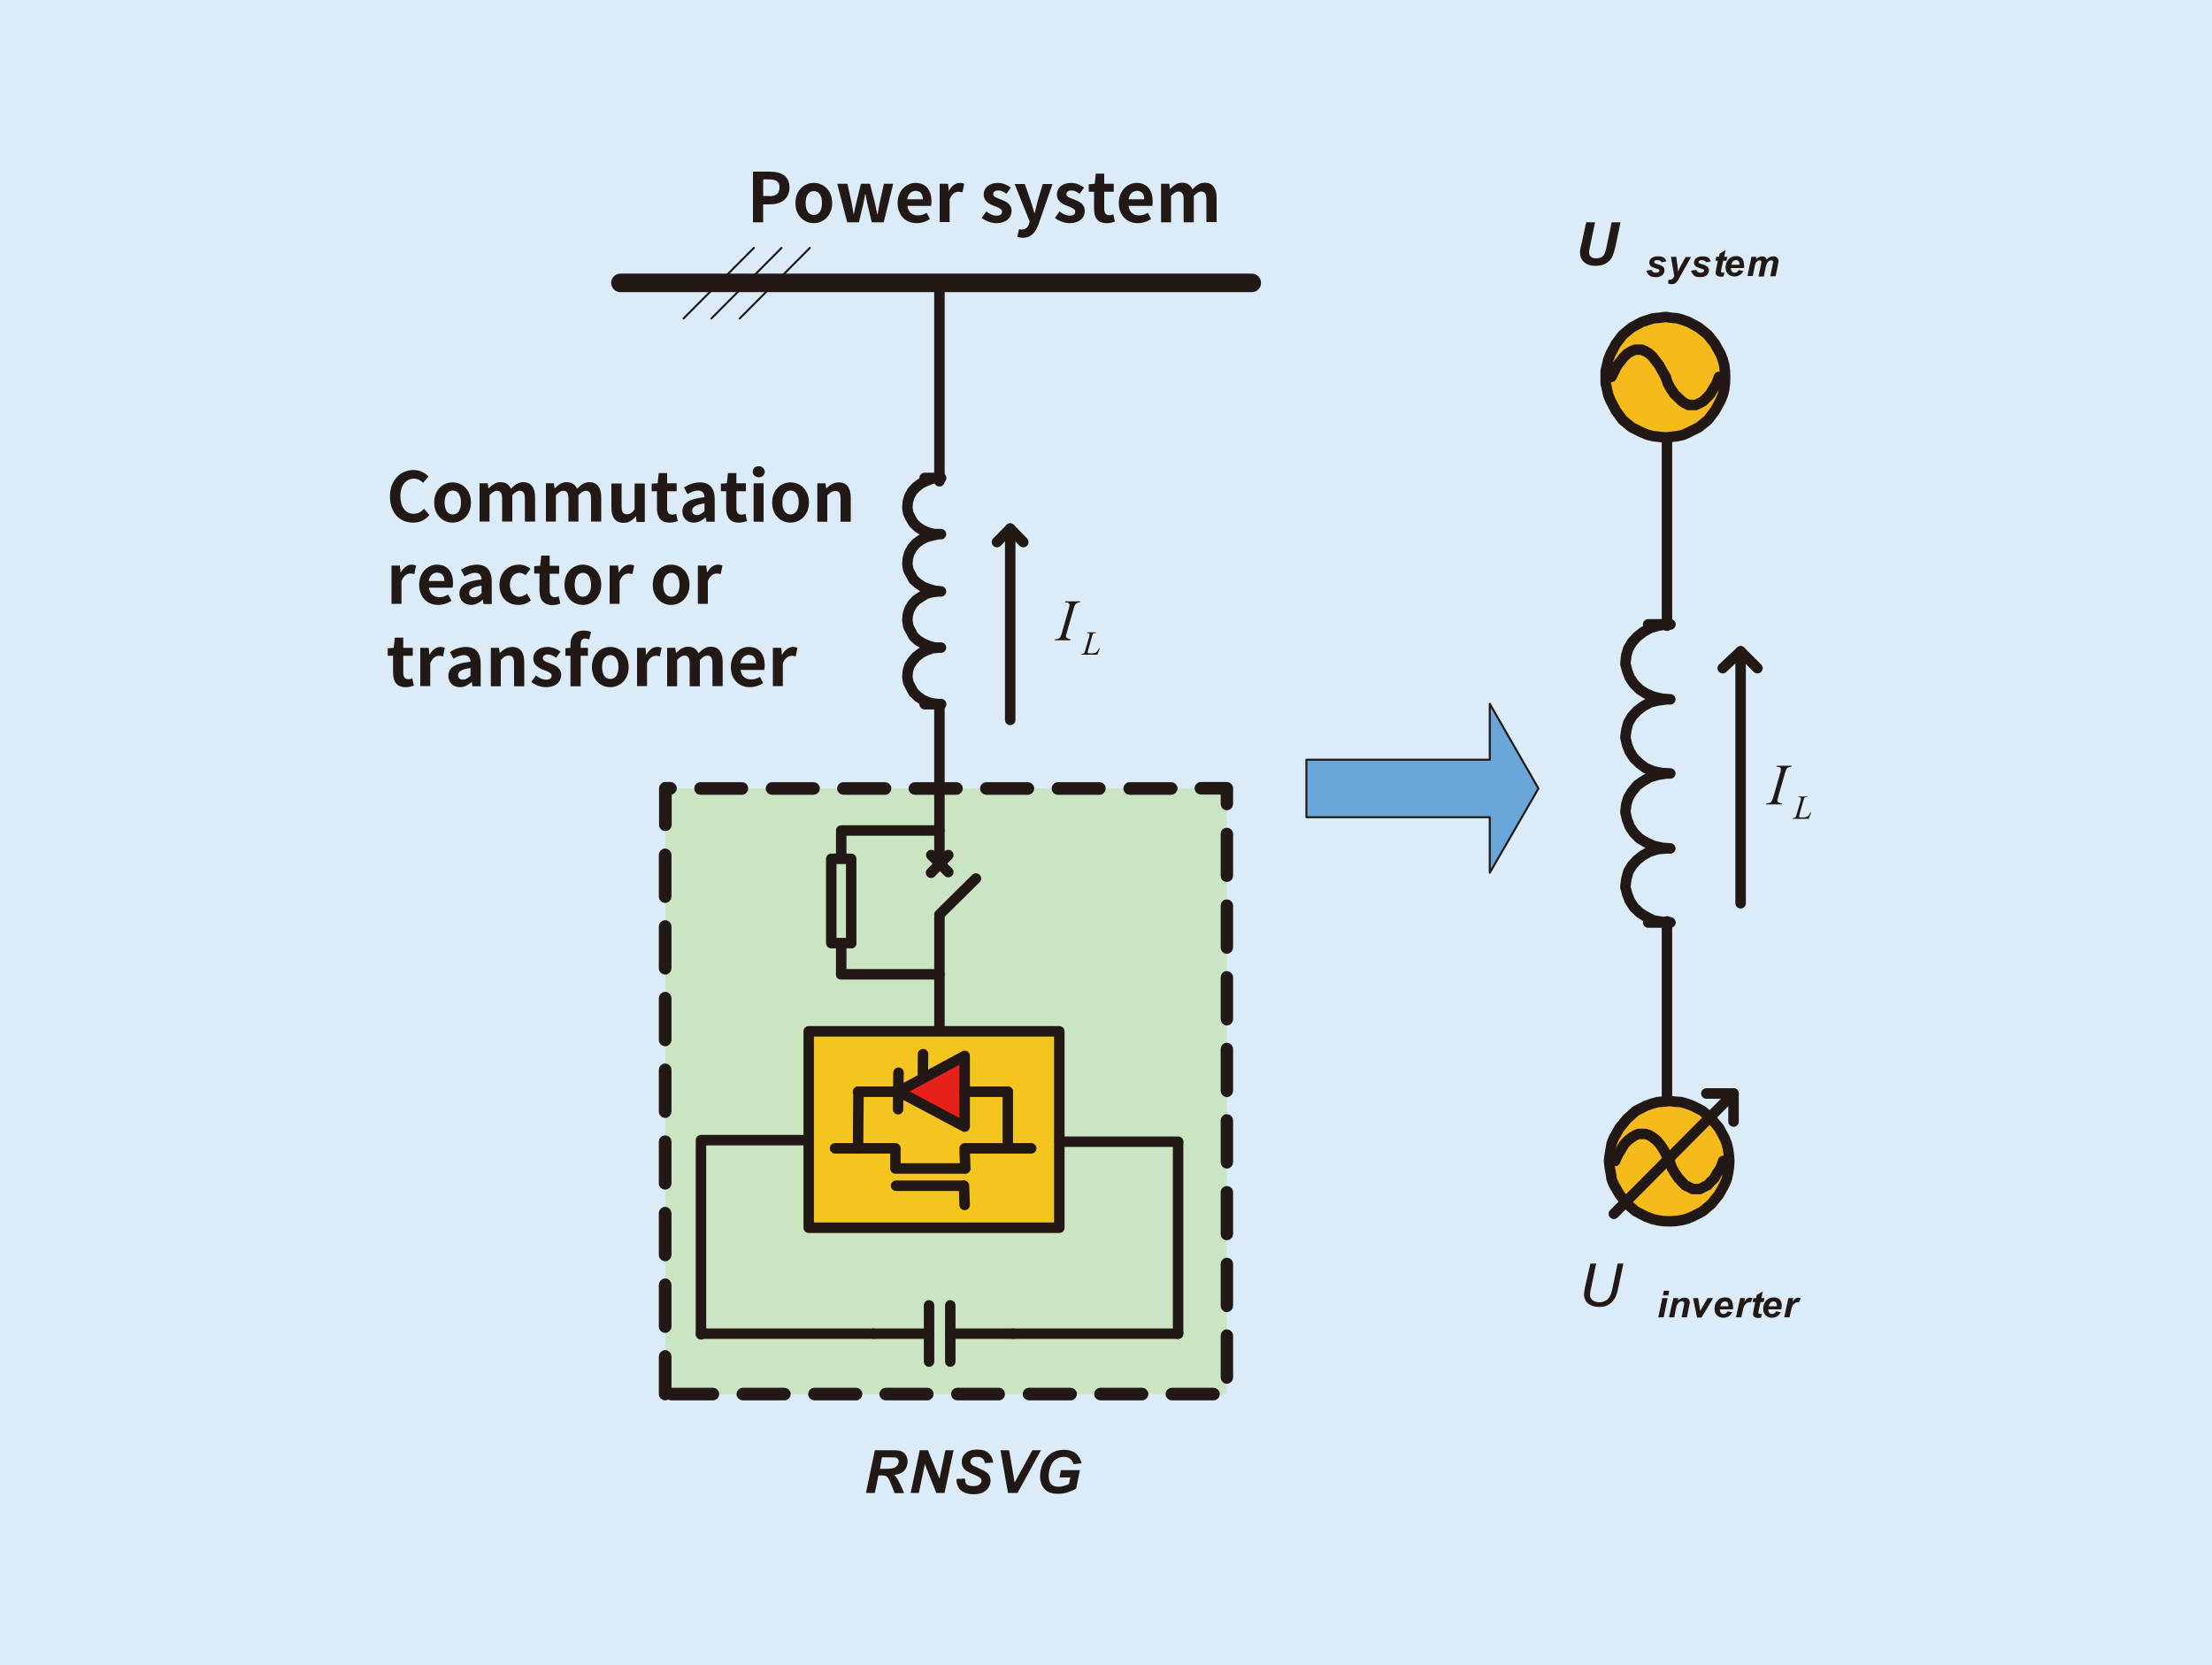 <?xml version="1.0" encoding="utf-8"?>
<!-- Generator: Adobe Illustrator 24.2.1, SVG Export Plug-In . SVG Version: 6.00 Build 0)  -->
<svg version="1.1" id="图层_1" xmlns="http://www.w3.org/2000/svg" xmlns:xlink="http://www.w3.org/1999/xlink" x="0px" y="0px"
	 viewBox="0 0 1000 752.9" style="enable-background:new 0 0 1000 752.9;" xml:space="preserve">
<style type="text/css">
	.st0{fill:#DBEBF7;}
	.st1{fill-rule:evenodd;clip-rule:evenodd;fill:#CBE4C1;}
	.st2{fill:#221815;}
	.st3{fill:none;stroke:#221815;stroke-width:2.914;stroke-linejoin:bevel;stroke-miterlimit:10;}
	.st4{fill-rule:evenodd;clip-rule:evenodd;fill:#F5BB1B;}
	.st5{fill:none;stroke:#221815;stroke-width:4.735;stroke-linecap:round;stroke-linejoin:round;stroke-miterlimit:10;}
	.st6{fill-rule:evenodd;clip-rule:evenodd;fill:#F4C51E;}
	.st7{fill-rule:evenodd;clip-rule:evenodd;fill:#E7211A;}
	.st8{fill:none;stroke:#221815;stroke-width:8.378;stroke-linecap:round;stroke-linejoin:round;stroke-miterlimit:10;}
	.st9{fill:none;stroke:#221815;stroke-width:0.911;stroke-linecap:round;stroke-linejoin:round;stroke-miterlimit:10;}
	.st10{fill-rule:evenodd;clip-rule:evenodd;fill:#6AA6DA;}
	.st11{clip-path:url(#SVGID_2_);fill:#221815;}
	.st12{clip-path:url(#SVGID_4_);fill:#221815;}
</style>
<rect y="0" class="st0" width="1000" height="752.9"/>
<g>
	<rect x="300.8" y="356.5" class="st1" width="253.8" height="273.8"/>
	<path class="st2" d="M303.5,628.9h18.8c0.7,0,1.4,0.6,1.4,1.4c0,0.7-0.6,1.4-1.4,1.4h-18.8c-0.7,0-1.4-0.6-1.4-1.4
		C302.1,629.5,302.8,628.9,303.5,628.9 M335.8,628.9h18.8c0.7,0,1.4,0.6,1.4,1.4c0,0.7-0.6,1.4-1.4,1.4h-18.8
		c-0.7,0-1.4-0.6-1.4-1.4C334.5,629.5,335.1,628.9,335.8,628.9 M368.1,628.9H387c0.7,0,1.4,0.6,1.4,1.4c0,0.7-0.6,1.4-1.4,1.4h-18.8
		c-0.7,0-1.4-0.6-1.4-1.4C366.8,629.5,367.4,628.9,368.1,628.9 M400.4,628.9h18.8c0.8,0,1.4,0.6,1.4,1.4c0,0.7-0.5,1.4-1.4,1.4
		h-18.8c-0.7,0-1.4-0.6-1.4-1.4C399.1,629.5,399.7,628.9,400.4,628.9 M432.7,628.9h18.9c0.7,0,1.3,0.6,1.3,1.4
		c0,0.7-0.5,1.4-1.3,1.4h-18.9c-0.7,0-1.3-0.6-1.3-1.4C431.5,629.5,432,628.9,432.7,628.9 M465.2,628.9H484c0.7,0,1.4,0.6,1.4,1.4
		c0,0.7-0.6,1.4-1.4,1.4h-18.8c-0.7,0-1.4-0.6-1.4-1.4C463.8,629.5,464.4,628.9,465.2,628.9 M497.5,628.9h18.8
		c0.7,0,1.4,0.6,1.4,1.4c0,0.7-0.6,1.4-1.4,1.4h-18.8c-0.7,0-1.4-0.6-1.4-1.4C496.1,629.5,496.7,628.9,497.5,628.9 M529.8,628.9
		h18.8c0.7,0,1.4,0.6,1.4,1.4c0,0.7-0.6,1.4-1.4,1.4h-18.8c-0.7,0-1.4-0.6-1.4-1.4C528.4,629.5,529,628.9,529.8,628.9 M553.3,622.8
		v-18.9c0-0.7,0.5-1.4,1.3-1.4c0.7,0,1.4,0.6,1.4,1.4v18.9c0,0.7-0.6,1.4-1.4,1.4C553.9,624.2,553.3,623.5,553.3,622.8 M553.3,590.4
		v-18.9c0-0.8,0.5-1.4,1.3-1.4c0.7,0,1.4,0.5,1.4,1.4v18.9c0,0.7-0.6,1.4-1.4,1.4C553.9,591.8,553.3,591.1,553.3,590.4 M553.3,558
		v-19c0-0.7,0.5-1.3,1.3-1.3c0.7,0,1.4,0.5,1.4,1.3v19c0,0.7-0.6,1.3-1.4,1.3C553.9,559.3,553.3,558.8,553.3,558 M553.3,525.5v-18.9
		c0-0.7,0.5-1.4,1.3-1.4c0.7,0,1.4,0.6,1.4,1.4v18.9c0,0.7-0.6,1.4-1.4,1.4C553.9,526.9,553.3,526.3,553.3,525.5 M553.3,493.2v-18.9
		c0-0.7,0.5-1.4,1.3-1.4c0.7,0,1.4,0.6,1.4,1.4v18.9c0,0.7-0.6,1.4-1.4,1.4C553.9,494.5,553.3,493.9,553.3,493.2 M553.3,460.8v-18.9
		c0-0.7,0.5-1.4,1.3-1.4c0.7,0,1.4,0.6,1.4,1.4v18.9c0,0.7-0.6,1.4-1.4,1.4C553.9,462.2,553.3,461.5,553.3,460.8 M553.3,428.4v-18.9
		c0-0.8,0.5-1.4,1.3-1.4c0.7,0,1.4,0.5,1.4,1.4v18.9c0,0.7-0.6,1.4-1.4,1.4C553.9,429.8,553.3,429.2,553.3,428.4 M553.3,396v-19
		c0-0.7,0.5-1.3,1.3-1.3c0.7,0,1.4,0.5,1.4,1.3v19c0,0.7-0.6,1.3-1.4,1.3C553.9,397.3,553.3,396.8,553.3,396 M553.3,363.5v-7.1
		l1.3,1.4h-11.7c-0.7,0-1.4-0.6-1.4-1.4c0-0.7,0.6-1.4,1.4-1.4h11.7c0.7,0,1.4,0.6,1.4,1.4v7.1c0,0.7-0.6,1.4-1.4,1.4
		C553.9,364.9,553.3,364.3,553.3,363.5 M529.5,357.9h-18.8c-0.7,0-1.4-0.6-1.4-1.4c0-0.7,0.6-1.4,1.4-1.4h18.8
		c0.7,0,1.4,0.6,1.4,1.4C530.8,357.2,530.2,357.9,529.5,357.9 M497.1,357.9h-18.9c-0.7,0-1.3-0.6-1.3-1.4c0-0.7,0.5-1.4,1.3-1.4
		h18.9c0.7,0,1.3,0.6,1.3,1.4C498.4,357.2,497.9,357.9,497.1,357.9 M464.7,357.9h-18.8c-0.7,0-1.4-0.6-1.4-1.4
		c0-0.7,0.6-1.4,1.4-1.4h18.8c0.7,0,1.4,0.6,1.4,1.4C466.1,357.2,465.5,357.9,464.7,357.9 M432.4,357.9h-18.8
		c-0.7,0-1.4-0.6-1.4-1.4c0-0.7,0.6-1.4,1.4-1.4h18.8c0.7,0,1.4,0.6,1.4,1.4C433.8,357.2,433.2,357.9,432.4,357.9 M400.1,357.9
		h-18.8c-0.7,0-1.4-0.6-1.4-1.4c0-0.7,0.6-1.4,1.4-1.4h18.8c0.7,0,1.4,0.6,1.4,1.4C401.5,357.2,400.9,357.9,400.1,357.9
		 M367.8,357.9H349c-0.7,0-1.4-0.6-1.4-1.4c0-0.7,0.6-1.4,1.4-1.4h18.8c0.7,0,1.4,0.6,1.4,1.4C369.2,357.2,368.5,357.9,367.8,357.9
		 M335.5,357.9h-18.9c-0.7,0-1.3-0.6-1.3-1.4c0-0.7,0.5-1.4,1.3-1.4h18.9c0.7,0,1.3,0.6,1.3,1.4
		C336.8,357.2,336.2,357.9,335.5,357.9 M303.1,357.9h-2.3l1.4-1.4V373c0,0.7-0.6,1.3-1.4,1.3c-0.7,0-1.4-0.5-1.4-1.3v-16.6
		c0-0.7,0.6-1.4,1.4-1.4h2.3c0.7,0,1.4,0.6,1.4,1.4C304.5,357.2,303.8,357.9,303.1,357.9 M302.1,386.5v18.9c0,0.7-0.6,1.4-1.4,1.4
		c-0.7,0-1.4-0.6-1.4-1.4v-18.9c0-0.7,0.6-1.4,1.4-1.4C301.5,385.2,302.1,385.8,302.1,386.5 M302.1,418.9v18.9
		c0,0.7-0.6,1.4-1.4,1.4c-0.7,0-1.4-0.6-1.4-1.4v-18.9c0-0.7,0.6-1.4,1.4-1.4C301.5,417.5,302.1,418.2,302.1,418.9 M302.1,451.3
		v18.9c0,0.7-0.6,1.4-1.4,1.4c-0.7,0-1.4-0.6-1.4-1.4v-18.9c0-0.7,0.6-1.4,1.4-1.4C301.5,449.9,302.1,450.6,302.1,451.3
		 M302.1,483.7v18.9c0,0.7-0.6,1.4-1.4,1.4c-0.7,0-1.4-0.6-1.4-1.4v-18.9c0-0.7,0.6-1.4,1.4-1.4
		C301.5,482.3,302.1,482.9,302.1,483.7 M302.1,516.1v19c0,0.7-0.6,1.3-1.4,1.3c-0.7,0-1.4-0.5-1.4-1.3v-19c0-0.7,0.6-1.3,1.4-1.3
		C301.5,514.8,302.1,515.3,302.1,516.1 M302.1,548.5v18.9c0,0.7-0.6,1.4-1.4,1.4c-0.7,0-1.4-0.6-1.4-1.4v-18.9
		c0-0.7,0.6-1.4,1.4-1.4C301.5,547.2,302.1,547.8,302.1,548.5 M302.1,580.9v18.9c0,0.7-0.6,1.4-1.4,1.4c-0.7,0-1.4-0.6-1.4-1.4
		v-18.9c0-0.7,0.6-1.4,1.4-1.4C301.5,579.5,302.1,580.2,302.1,580.9 M302.1,613.3v17c0,0.7-0.6,1.4-1.4,1.4c-0.7,0-1.4-0.6-1.4-1.4
		v-17c0-0.7,0.6-1.4,1.4-1.4C301.5,611.9,302.1,612.6,302.1,613.3"/>
	<path class="st3" d="M303.5,628.9h18.8c0.7,0,1.4,0.6,1.4,1.4c0,0.7-0.6,1.4-1.4,1.4h-18.8c-0.7,0-1.4-0.6-1.4-1.4
		C302.1,629.5,302.8,628.9,303.5,628.9z M335.8,628.9h18.8c0.7,0,1.4,0.6,1.4,1.4c0,0.7-0.6,1.4-1.4,1.4h-18.8
		c-0.7,0-1.4-0.6-1.4-1.4C334.5,629.5,335.1,628.9,335.8,628.9z M368.1,628.9H387c0.7,0,1.4,0.6,1.4,1.4c0,0.7-0.6,1.4-1.4,1.4
		h-18.8c-0.7,0-1.4-0.6-1.4-1.4C366.8,629.5,367.4,628.9,368.1,628.9z M400.4,628.9h18.8c0.8,0,1.4,0.6,1.4,1.4
		c0,0.7-0.5,1.4-1.4,1.4h-18.8c-0.7,0-1.4-0.6-1.4-1.4C399.1,629.5,399.7,628.9,400.4,628.9z M432.7,628.9h18.9
		c0.7,0,1.3,0.6,1.3,1.4c0,0.7-0.5,1.4-1.3,1.4h-18.9c-0.7,0-1.3-0.6-1.3-1.4C431.5,629.5,432,628.9,432.7,628.9z M465.2,628.9H484
		c0.7,0,1.4,0.6,1.4,1.4c0,0.7-0.6,1.4-1.4,1.4h-18.8c-0.7,0-1.4-0.6-1.4-1.4C463.8,629.5,464.4,628.9,465.2,628.9z M497.5,628.9
		h18.8c0.7,0,1.4,0.6,1.4,1.4c0,0.7-0.6,1.4-1.4,1.4h-18.8c-0.7,0-1.4-0.6-1.4-1.4C496.1,629.5,496.7,628.9,497.5,628.9z
		 M529.8,628.9h18.8c0.7,0,1.4,0.6,1.4,1.4c0,0.7-0.6,1.4-1.4,1.4h-18.8c-0.7,0-1.4-0.6-1.4-1.4C528.4,629.5,529,628.9,529.8,628.9z
		 M553.3,622.8v-18.9c0-0.7,0.5-1.4,1.3-1.4c0.7,0,1.4,0.6,1.4,1.4v18.9c0,0.7-0.6,1.4-1.4,1.4C553.9,624.2,553.3,623.5,553.3,622.8
		z M553.3,590.4v-18.9c0-0.8,0.5-1.4,1.3-1.4c0.7,0,1.4,0.5,1.4,1.4v18.9c0,0.7-0.6,1.4-1.4,1.4
		C553.9,591.8,553.3,591.1,553.3,590.4z M553.3,558v-19c0-0.7,0.5-1.3,1.3-1.3c0.7,0,1.4,0.5,1.4,1.3v19c0,0.7-0.6,1.3-1.4,1.3
		C553.9,559.3,553.3,558.8,553.3,558z M553.3,525.5v-18.9c0-0.7,0.5-1.4,1.3-1.4c0.7,0,1.4,0.6,1.4,1.4v18.9c0,0.7-0.6,1.4-1.4,1.4
		C553.9,526.9,553.3,526.3,553.3,525.5z M553.3,493.2v-18.9c0-0.7,0.5-1.4,1.3-1.4c0.7,0,1.4,0.6,1.4,1.4v18.9
		c0,0.7-0.6,1.4-1.4,1.4C553.9,494.5,553.3,493.9,553.3,493.2z M553.3,460.8v-18.9c0-0.7,0.5-1.4,1.3-1.4c0.7,0,1.4,0.6,1.4,1.4
		v18.9c0,0.7-0.6,1.4-1.4,1.4C553.9,462.2,553.3,461.5,553.3,460.8z M553.3,428.4v-18.9c0-0.8,0.5-1.4,1.3-1.4
		c0.7,0,1.4,0.5,1.4,1.4v18.9c0,0.7-0.6,1.4-1.4,1.4C553.9,429.8,553.3,429.2,553.3,428.4z M553.3,396v-19c0-0.7,0.5-1.3,1.3-1.3
		c0.7,0,1.4,0.5,1.4,1.3v19c0,0.7-0.6,1.3-1.4,1.3C553.9,397.3,553.3,396.8,553.3,396z M553.3,363.5v-7.1l1.3,1.4h-11.7
		c-0.7,0-1.4-0.6-1.4-1.4c0-0.7,0.6-1.4,1.4-1.4h11.7c0.7,0,1.4,0.6,1.4,1.4v7.1c0,0.7-0.6,1.4-1.4,1.4
		C553.9,364.9,553.3,364.3,553.3,363.5z M529.5,357.9h-18.8c-0.7,0-1.4-0.6-1.4-1.4c0-0.7,0.6-1.4,1.4-1.4h18.8
		c0.7,0,1.4,0.6,1.4,1.4C530.8,357.2,530.2,357.9,529.5,357.9z M497.1,357.9h-18.9c-0.7,0-1.3-0.6-1.3-1.4c0-0.7,0.5-1.4,1.3-1.4
		h18.9c0.7,0,1.3,0.6,1.3,1.4C498.4,357.2,497.9,357.9,497.1,357.9z M464.7,357.9h-18.8c-0.7,0-1.4-0.6-1.4-1.4
		c0-0.7,0.6-1.4,1.4-1.4h18.8c0.7,0,1.4,0.6,1.4,1.4C466.1,357.2,465.5,357.9,464.7,357.9z M432.4,357.9h-18.8
		c-0.7,0-1.4-0.6-1.4-1.4c0-0.7,0.6-1.4,1.4-1.4h18.8c0.7,0,1.4,0.6,1.4,1.4C433.8,357.2,433.2,357.9,432.4,357.9z M400.1,357.9
		h-18.8c-0.7,0-1.4-0.6-1.4-1.4c0-0.7,0.6-1.4,1.4-1.4h18.8c0.7,0,1.4,0.6,1.4,1.4C401.5,357.2,400.9,357.9,400.1,357.9z
		 M367.8,357.9H349c-0.7,0-1.4-0.6-1.4-1.4c0-0.7,0.6-1.4,1.4-1.4h18.8c0.7,0,1.4,0.6,1.4,1.4C369.2,357.2,368.5,357.9,367.8,357.9z
		 M335.5,357.9h-18.9c-0.7,0-1.3-0.6-1.3-1.4c0-0.7,0.5-1.4,1.3-1.4h18.9c0.7,0,1.3,0.6,1.3,1.4
		C336.8,357.2,336.2,357.9,335.5,357.9z M303.1,357.9h-2.3l1.4-1.4V373c0,0.7-0.6,1.3-1.4,1.3c-0.7,0-1.4-0.5-1.4-1.3v-16.6
		c0-0.7,0.6-1.4,1.4-1.4h2.3c0.7,0,1.4,0.6,1.4,1.4C304.5,357.2,303.8,357.9,303.1,357.9z M302.1,386.5v18.9c0,0.7-0.6,1.4-1.4,1.4
		c-0.7,0-1.4-0.6-1.4-1.4v-18.9c0-0.7,0.6-1.4,1.4-1.4C301.5,385.2,302.1,385.8,302.1,386.5z M302.1,418.9v18.9
		c0,0.7-0.6,1.4-1.4,1.4c-0.7,0-1.4-0.6-1.4-1.4v-18.9c0-0.7,0.6-1.4,1.4-1.4C301.5,417.5,302.1,418.2,302.1,418.9z M302.1,451.3
		v18.9c0,0.7-0.6,1.4-1.4,1.4c-0.7,0-1.4-0.6-1.4-1.4v-18.9c0-0.7,0.6-1.4,1.4-1.4C301.5,449.9,302.1,450.6,302.1,451.3z
		 M302.1,483.7v18.9c0,0.7-0.6,1.4-1.4,1.4c-0.7,0-1.4-0.6-1.4-1.4v-18.9c0-0.7,0.6-1.4,1.4-1.4
		C301.5,482.3,302.1,482.9,302.1,483.7z M302.1,516.1v19c0,0.7-0.6,1.3-1.4,1.3c-0.7,0-1.4-0.5-1.4-1.3v-19c0-0.7,0.6-1.3,1.4-1.3
		C301.5,514.8,302.1,515.3,302.1,516.1z M302.1,548.5v18.9c0,0.7-0.6,1.4-1.4,1.4c-0.7,0-1.4-0.6-1.4-1.4v-18.9
		c0-0.7,0.6-1.4,1.4-1.4C301.5,547.2,302.1,547.8,302.1,548.5z M302.1,580.9v18.9c0,0.7-0.6,1.4-1.4,1.4c-0.7,0-1.4-0.6-1.4-1.4
		v-18.9c0-0.7,0.6-1.4,1.4-1.4C301.5,579.5,302.1,580.2,302.1,580.9z M302.1,613.3v17c0,0.7-0.6,1.4-1.4,1.4c-0.7,0-1.4-0.6-1.4-1.4
		v-17c0-0.7,0.6-1.4,1.4-1.4C301.5,611.9,302.1,612.6,302.1,613.3z"/>
	<polygon class="st4" points="781.8,524.9 781.6,522.3 781.2,519.5 780.6,517 779.6,514.5 777.1,509.9 773.7,505.9 769.7,502.3 
		765.2,500 762.5,499 760.1,498.3 757.3,498.1 754.8,497.8 751.9,498.1 749.3,498.3 746.8,499 744,500 739.5,502.3 735.5,505.9 
		732.2,509.9 729.6,514.5 728.6,517 728.2,519.5 727.7,522.3 727.4,524.9 727.7,527.8 728.2,530.5 728.6,533.2 729.6,535.6 
		732.2,540.1 735.5,544.3 739.5,547.7 744,550 746.8,551.1 749.3,551.7 751.9,552.1 754.8,552.2 757.3,552.1 760.1,551.7 
		762.5,551.1 765.2,550 769.7,547.7 773.7,544.3 777.1,540.1 779.6,535.6 780.6,533.2 781.2,530.5 781.6,527.8 	"/>
	<polygon class="st5" points="781.8,524.9 781.6,522.3 781.2,519.5 780.6,517 779.6,514.5 777.1,509.9 773.7,505.9 769.7,502.3 
		765.2,500 762.5,499 760.1,498.3 757.3,498.1 754.8,497.8 751.9,498.1 749.3,498.3 746.8,499 744,500 739.5,502.3 735.5,505.9 
		732.2,509.9 729.6,514.5 728.6,517 728.2,519.5 727.7,522.3 727.4,524.9 727.7,527.8 728.2,530.5 728.6,533.2 729.6,535.6 
		732.2,540.1 735.5,544.3 739.5,547.7 744,550 746.8,551.1 749.3,551.7 751.9,552.1 754.8,552.2 757.3,552.1 760.1,551.7 
		762.5,551.1 765.2,550 769.7,547.7 773.7,544.3 777.1,540.1 779.6,535.6 780.6,533.2 781.2,530.5 781.6,527.8 	"/>
	<polyline class="st5" points="754.8,524.9 753.3,522.1 751.9,519.5 750.4,517.3 748.9,515.6 747.4,514.4 745.7,513.3 744,512.7 
		742.3,512.7 740.7,512.7 739.2,513.3 737.5,514.4 735.9,515.6 734.3,517.3 733,519.5 731.4,522.1 730.2,524.9 	"/>
	<polyline class="st5" points="779,524.9 777.8,528.2 776.2,530.5 775,532.7 773.3,534.4 771.9,535.9 770.2,536.7 768.5,537.6 
		766.9,537.6 765.2,537.6 763.5,536.7 761.8,535.9 760.4,534.4 758.8,532.7 757.3,530.5 755.9,528.2 754.8,524.9 	"/>
	<line class="st5" x1="729.6" y1="548.8" x2="783.7" y2="494.4"/>
	<polyline class="st5" points="783.7,507.1 783.7,494.4 771.4,494.4 	"/>
	<polygon class="st4" points="779.9,170.4 779.8,167.7 779.5,165.2 778.8,162.5 777.8,160 775.3,155.5 772.1,151.4 768,148.1 
		763.4,145.6 761,144.7 758.3,143.9 755.8,143.7 753,143.3 750.1,143.7 747.4,143.9 744.9,144.7 742.2,145.6 737.6,148.1 
		733.6,151.4 730.5,155.5 728.1,160 727.1,162.5 726.5,165.2 725.9,167.7 725.9,170.4 725.9,173.3 726.5,176 727.1,178.7 
		728.1,181.1 730.5,185.7 733.6,189.9 737.6,193.2 742.2,195.5 744.9,196.6 747.4,197.2 750.1,197.5 753,197.8 755.8,197.5 
		758.3,197.2 761,196.6 763.4,195.5 768,193.2 772.1,189.9 775.3,185.7 777.8,181.1 778.8,178.7 779.5,176 779.8,173.3 	"/>
	<polygon class="st5" points="779.9,170.4 779.8,167.7 779.5,165.2 778.8,162.5 777.8,160 775.3,155.5 772.1,151.4 768,148.1 
		763.4,145.6 761,144.7 758.3,143.9 755.8,143.7 753,143.3 750.1,143.7 747.4,143.9 744.9,144.7 742.2,145.6 737.6,148.1 
		733.6,151.4 730.5,155.5 728.1,160 727.1,162.5 726.5,165.2 725.9,167.7 725.9,170.4 725.9,173.3 726.5,176 727.1,178.7 
		728.1,181.1 730.5,185.7 733.6,189.9 737.6,193.2 742.2,195.5 744.9,196.6 747.4,197.2 750.1,197.5 753,197.8 755.8,197.5 
		758.3,197.2 761,196.6 763.4,195.5 768,193.2 772.1,189.9 775.3,185.7 777.8,181.1 778.8,178.7 779.5,176 779.8,173.3 	"/>
	<polyline class="st5" points="753,170.4 751.4,167.6 750.1,165.2 748.5,163.1 747.2,161.4 745.5,159.8 743.8,158.8 742.2,158.1 
		740.6,158.1 739.2,158.1 737.5,158.8 735.8,159.8 734.1,161.4 732.8,163.1 731.1,165.2 729.9,167.6 728.5,170.4 	"/>
	<polyline class="st5" points="777.1,170.4 775.9,173.6 774.4,176 773.1,178.2 771.6,179.8 770,181.4 768.3,182.3 766.6,183.1 
		765.1,183.1 763.4,183.1 761.7,182.3 760.3,181.4 758.7,179.8 757,178.2 755.5,176 754.1,173.6 753,170.4 	"/>
	<polyline class="st5" points="755.1,417.1 751.3,416.8 747.4,416.1 744,414.4 741.2,412.6 738.7,410.2 736.8,407.3 735.6,404.2 
		734.8,401 735.2,397.6 736.1,394.2 737.8,391.3 740.1,388.8 742.9,386.6 745.9,385 749.6,383.9 753.4,383.6 755.1,383.6 
		751.3,383.3 747.4,382.4 744,380.8 741.2,379.1 738.7,376.6 736.8,373.8 735.6,370.6 734.8,367.2 735.2,363.7 736.1,360.7 
		737.8,357.9 740.1,355.1 742.9,353.1 745.9,351.4 749.6,350.3 753.4,349.7 755.1,349.7 751.3,349.5 747.4,348.7 744,347.3 
		741.2,345.2 738.7,342.8 736.8,339.9 735.6,336.9 734.8,333.5 735.2,330.2 736.1,326.8 737.8,323.9 740.1,321.4 742.9,319.3 
		745.9,317.6 749.6,316.7 753.4,316.2 755.1,316.2 751.3,315.9 747.4,315 744,313.5 741.2,311.7 738.7,309.2 736.8,306.4 
		735.6,303.2 734.8,300.1 735.2,296.3 736.1,293.3 737.8,290.4 740.1,287.9 742.9,285.7 745.9,284 749.6,282.9 753.4,282.3 
		755.1,282.3 	"/>
	<line class="st5" x1="755.1" y1="417.1" x2="745.1" y2="417.1"/>
	<line class="st5" x1="755.1" y1="282.3" x2="745.1" y2="282.3"/>
	<line class="st5" x1="753.6" y1="496.9" x2="753.6" y2="416.6"/>
	<line class="st5" x1="753.6" y1="282.9" x2="753.6" y2="199.2"/>
	<path class="st2" d="M719,571.3h2.6l-2.5,11.9c-0.2,1-0.3,1.7-0.3,2.2c0,1,0.4,1.9,1.2,2.5c0.8,0.6,1.8,0.9,3.1,0.9
		c1,0,1.9-0.2,2.7-0.7c0.9-0.5,1.5-1.1,2-2c0.5-0.9,0.9-2.3,1.3-4.2l2.2-10.6h2.6l-2.4,11.3c-0.4,1.9-0.9,3.5-1.6,4.6
		c-0.7,1.1-1.6,2-2.7,2.7c-1.2,0.7-2.5,1-4.1,1c-1.5,0-2.7-0.2-3.8-0.7c-1.1-0.5-1.9-1.2-2.4-2c-0.5-0.9-0.8-1.8-0.8-2.9
		c0-0.7,0.2-1.8,0.5-3.5L719,571.3z"/>
	<path class="st2" d="M751.5,586.9h2.4l-1.8,8.7h-2.4L751.5,586.9z M752.2,583.6h2.4l-0.4,2.1h-2.4L752.2,583.6z"/>
	<path class="st2" d="M756.5,586.9h2.2l-0.2,1.1c0.6-0.5,1.1-0.8,1.6-1c0.5-0.2,1-0.3,1.5-0.3c0.7,0,1.3,0.2,1.7,0.6
		c0.4,0.4,0.6,1,0.6,1.6c0,0.3-0.1,0.9-0.3,1.7l-1,5h-2.4l1-5c0.2-0.7,0.2-1.2,0.2-1.3c0-0.3-0.1-0.5-0.3-0.7
		c-0.2-0.2-0.4-0.3-0.7-0.3c-0.3,0-0.7,0.1-1.2,0.4c-0.4,0.3-0.7,0.7-1,1.2c-0.2,0.3-0.4,1-0.6,2.1l-0.7,3.6h-2.4L756.5,586.9z"/>
	<path class="st2" d="M769.2,595.7h-2l-1.8-8.8h2.3l0.6,3.8c0.2,1,0.3,1.7,0.3,2.1c0-0.1,0.2-0.4,0.6-1.1c0.3-0.6,0.5-1,0.6-1.1
		l2.2-3.7h2.5L769.2,595.7z"/>
	<path class="st2" d="M783.4,592h-5.9c0,0.1,0,0.2,0,0.2c0,0.6,0.2,1.1,0.5,1.4c0.3,0.4,0.7,0.5,1.2,0.5c0.8,0,1.4-0.4,1.8-1.2
		l2.1,0.4c-0.4,0.8-1,1.5-1.7,1.9c-0.7,0.4-1.5,0.6-2.3,0.6c-1.2,0-2.1-0.4-2.9-1.1c-0.7-0.7-1.1-1.7-1.1-3c0-1.2,0.3-2.3,1-3.2
		c0.9-1.3,2.2-1.9,3.9-1.9c1.1,0,1.9,0.3,2.5,1c0.6,0.7,0.9,1.6,0.9,2.8C783.6,591,783.5,591.6,783.4,592 M781.4,590.6
		c0-0.1,0-0.2,0-0.2c0-0.6-0.1-1.1-0.4-1.5c-0.3-0.3-0.7-0.5-1.2-0.5c-0.5,0-0.9,0.2-1.3,0.6c-0.4,0.4-0.6,0.9-0.8,1.6H781.4z"/>
	<path class="st2" d="M786.7,586.9h2.2l-0.4,1.7c0.8-1.3,1.7-1.9,2.7-1.9c0.3,0,0.7,0.1,1.1,0.3l-0.9,1.9c-0.2-0.1-0.4-0.1-0.7-0.1
		c-0.4,0-0.8,0.2-1.2,0.5c-0.4,0.3-0.7,0.7-1,1.2c-0.2,0.5-0.5,1.3-0.7,2.4l-0.6,2.7h-2.4L786.7,586.9z"/>
	<path class="st2" d="M792.3,588.7l0.4-1.8h1.2l0.3-1.4l2.7-1.6l-0.6,3h1.4l-0.4,1.8h-1.4l-0.8,3.7c-0.1,0.7-0.2,1-0.2,1.1
		c0,0.2,0.1,0.3,0.2,0.4c0.1,0.1,0.3,0.2,0.6,0.2c0.1,0,0.4,0,0.8-0.1l-0.4,1.8c-0.4,0.1-0.8,0.1-1.2,0.1c-0.8,0-1.4-0.2-1.8-0.5
		c-0.4-0.3-0.6-0.8-0.6-1.3c0-0.3,0.1-0.9,0.3-1.9l0.7-3.5H792.3z"/>
	<path class="st2" d="M805.3,592h-5.9c0,0.1,0,0.2,0,0.2c0,0.6,0.2,1.1,0.5,1.4c0.3,0.4,0.7,0.5,1.2,0.5c0.8,0,1.4-0.4,1.8-1.2
		l2.1,0.4c-0.4,0.8-1,1.5-1.6,1.9c-0.7,0.4-1.5,0.6-2.3,0.6c-1.2,0-2.1-0.4-2.9-1.1c-0.7-0.7-1.1-1.7-1.1-3c0-1.2,0.3-2.3,1-3.2
		c0.9-1.3,2.2-1.9,3.9-1.9c1.1,0,1.9,0.3,2.6,1c0.6,0.7,0.9,1.6,0.9,2.8C805.4,591,805.4,591.6,805.3,592 M803.3,590.6
		c0-0.1,0-0.2,0-0.2c0-0.6-0.1-1.1-0.4-1.5c-0.3-0.3-0.7-0.5-1.2-0.5c-0.5,0-0.9,0.2-1.3,0.6c-0.4,0.4-0.7,0.9-0.8,1.6H803.3z"/>
	<path class="st2" d="M808.5,586.9h2.2l-0.4,1.7c0.8-1.3,1.7-1.9,2.7-1.9c0.3,0,0.7,0.1,1.1,0.3l-0.9,1.9c-0.2-0.1-0.4-0.1-0.7-0.1
		c-0.4,0-0.8,0.2-1.2,0.5c-0.4,0.3-0.8,0.7-1,1.2c-0.2,0.5-0.5,1.3-0.7,2.4l-0.6,2.7h-2.4L808.5,586.9z"/>
	<path class="st2" d="M717.1,100.5h4l-2.2,10.5l-0.5,2.6c0,0.2,0,0.4,0,0.6c0,0.8,0.3,1.4,0.8,1.9c0.6,0.5,1.4,0.7,2.4,0.7
		c1,0,1.7-0.2,2.4-0.5c0.6-0.4,1.1-0.9,1.4-1.6c0.3-0.7,0.7-1.9,1-3.6l2.2-10.6h4l-2.2,10.6c-0.5,2.2-1,3.9-1.6,5.1
		c-0.6,1.2-1.5,2.1-2.8,2.9c-1.2,0.7-2.8,1.1-4.7,1.1c-2.2,0-4-0.6-5.2-1.7c-1.2-1.1-1.8-2.5-1.8-4.3c0-0.4,0-0.8,0.1-1.2
		c0-0.3,0.2-1.1,0.5-2.4L717.1,100.5z"/>
	<path class="st2" d="M744.3,122.4l2.3-0.4c0.2,0.5,0.5,0.8,0.8,1c0.3,0.2,0.7,0.3,1.2,0.3c0.5,0,1-0.1,1.3-0.4
		c0.2-0.2,0.3-0.4,0.3-0.6c0-0.2-0.1-0.3-0.2-0.4c-0.1-0.1-0.4-0.3-1-0.4c-1.4-0.5-2.3-0.8-2.6-1.1c-0.5-0.4-0.8-1-0.8-1.7
		c0-0.7,0.3-1.3,0.8-1.8c0.7-0.7,1.8-1,3.2-1c1.1,0,2,0.2,2.6,0.6c0.6,0.4,0.9,1,1.1,1.7l-2.2,0.4c-0.1-0.3-0.3-0.6-0.6-0.7
		c-0.3-0.2-0.8-0.3-1.3-0.3c-0.5,0-0.9,0.1-1.1,0.3c-0.2,0.2-0.3,0.4-0.3,0.6c0,0.2,0.1,0.4,0.3,0.5c0.1,0.1,0.6,0.2,1.3,0.5
		c1.2,0.3,1.9,0.7,2.3,1c0.6,0.5,0.8,1,0.8,1.7c0,0.8-0.3,1.5-1,2.2c-0.7,0.6-1.7,0.9-2.9,0.9c-1.3,0-2.2-0.2-2.9-0.7
		C745,123.9,744.6,123.3,744.3,122.4"/>
	<path class="st2" d="M755.4,116.1h2.4l0.6,4.4c0.1,1.1,0.2,1.9,0.2,2.4c0.3-0.9,0.7-1.8,1.3-2.8l2.1-3.9h2.5l-5.4,9.6
		c-0.4,0.8-0.8,1.4-1.1,1.7c-0.3,0.3-0.6,0.6-0.9,0.7c-0.4,0.2-0.8,0.3-1.3,0.3c-0.5,0-1.1-0.1-1.7-0.3l0.2-1.8
		c0.3,0.1,0.6,0.1,0.8,0.1c0.7,0,1.3-0.6,1.8-1.7L755.4,116.1z"/>
	<path class="st2" d="M764.5,122.4l2.3-0.4c0.2,0.5,0.5,0.8,0.8,1c0.3,0.2,0.7,0.3,1.2,0.3c0.5,0,1-0.1,1.3-0.4
		c0.2-0.2,0.3-0.4,0.3-0.6c0-0.2-0.1-0.3-0.2-0.4c-0.1-0.1-0.4-0.3-1-0.4c-1.4-0.5-2.3-0.8-2.6-1.1c-0.5-0.4-0.8-1-0.8-1.7
		c0-0.7,0.3-1.3,0.8-1.8c0.7-0.7,1.8-1,3.2-1c1.1,0,2,0.2,2.5,0.6c0.6,0.4,0.9,1,1.1,1.7l-2.2,0.4c-0.1-0.3-0.3-0.6-0.6-0.7
		c-0.4-0.2-0.8-0.3-1.3-0.3c-0.5,0-0.8,0.1-1.1,0.3c-0.2,0.2-0.3,0.4-0.3,0.6c0,0.2,0.1,0.4,0.3,0.5c0.1,0.1,0.6,0.2,1.3,0.5
		c1.2,0.3,1.9,0.7,2.3,1c0.5,0.5,0.8,1,0.8,1.7c0,0.8-0.4,1.5-1,2.2c-0.7,0.6-1.7,0.9-2.9,0.9c-1.3,0-2.2-0.2-2.9-0.7
		C765.2,123.9,764.7,123.3,764.5,122.4"/>
	<path class="st2" d="M775.5,117.9l0.4-1.8h1.2l0.3-1.4l2.7-1.6l-0.6,3h1.4l-0.4,1.8H779l-0.8,3.7c-0.1,0.7-0.2,1-0.2,1.1
		c0,0.2,0.1,0.3,0.2,0.4c0.1,0.1,0.3,0.2,0.6,0.2c0.1,0,0.4,0,0.8-0.1l-0.4,1.8c-0.4,0.1-0.8,0.1-1.2,0.1c-0.8,0-1.4-0.2-1.8-0.5
		c-0.4-0.3-0.6-0.8-0.6-1.3c0-0.3,0.1-0.9,0.3-1.9l0.7-3.5H775.5z"/>
	<path class="st2" d="M788.4,121.2h-5.9c0,0.1,0,0.2,0,0.2c0,0.6,0.2,1.1,0.5,1.4c0.3,0.4,0.7,0.5,1.2,0.5c0.8,0,1.4-0.4,1.8-1.2
		l2.1,0.4c-0.4,0.9-1,1.5-1.7,1.9c-0.7,0.4-1.5,0.6-2.3,0.6c-1.2,0-2.1-0.4-2.9-1.1c-0.7-0.7-1.1-1.7-1.1-3c0-1.2,0.3-2.3,1-3.2
		c0.9-1.3,2.2-1.9,3.9-1.9c1.1,0,1.9,0.3,2.5,1c0.6,0.7,0.9,1.6,0.9,2.8C788.6,120.2,788.5,120.8,788.4,121.2 M786.4,119.8
		c0-0.1,0-0.2,0-0.2c0-0.6-0.1-1.1-0.4-1.5c-0.3-0.3-0.7-0.5-1.2-0.5c-0.5,0-0.9,0.2-1.3,0.5c-0.4,0.4-0.6,0.9-0.8,1.6H786.4z"/>
	<path class="st2" d="M791.8,116.1h2.2l-0.2,1.1c0.9-0.8,1.8-1.3,2.7-1.3c0.7,0,1.2,0.1,1.5,0.4c0.4,0.3,0.6,0.7,0.7,1.1
		c0.3-0.4,0.7-0.8,1.3-1.1c0.6-0.3,1.2-0.4,1.8-0.4c0.7,0,1.2,0.2,1.6,0.6c0.4,0.4,0.6,0.9,0.6,1.5c0,0.3-0.1,0.8-0.2,1.6l-1.1,5.3
		h-2.4l1.1-5.3c0.1-0.7,0.2-1.1,0.2-1.1c0-0.2-0.1-0.4-0.2-0.6c-0.1-0.1-0.4-0.2-0.7-0.2c-0.6,0-1.1,0.3-1.6,0.9
		c-0.3,0.4-0.6,1.2-0.9,2.4l-0.8,4h-2.4l1.1-5.3c0.1-0.6,0.2-1,0.2-1.2c0-0.2-0.1-0.4-0.2-0.6c-0.2-0.1-0.4-0.2-0.6-0.2
		c-0.3,0-0.5,0.1-0.8,0.2c-0.3,0.2-0.5,0.4-0.7,0.6c-0.2,0.3-0.4,0.6-0.5,1c-0.1,0.2-0.2,0.6-0.3,1.3l-0.8,4h-2.4L791.8,116.1z"/>
	<line class="st5" x1="786.9" y1="408.4" x2="786.9" y2="294.5"/>
	<polyline class="st5" points="794.5,302.1 786.9,294.5 778.8,302.1 	"/>
	<rect x="365.6" y="466.3" class="st6" width="113.3" height="88.8"/>
	<rect x="365.6" y="466.3" class="st5" width="113.3" height="88.8"/>
	<line class="st5" x1="436.1" y1="520.7" x2="436.4" y2="528.3"/>
	<line class="st5" x1="404.8" y1="519.2" x2="377.5" y2="519.2"/>
	<line class="st5" x1="436.1" y1="519.2" x2="466.2" y2="519.2"/>
	<line class="st5" x1="387.9" y1="519.2" x2="388.1" y2="493.6"/>
	<polygon class="st7" points="409.3,493.6 436.1,510.8 436.1,476.3 	"/>
	<polygon class="st5" points="406.2,493.5 436.1,509.4 436.1,477.4 	"/>
	<line class="st5" x1="406" y1="501.5" x2="406.2" y2="485"/>
	<line class="st5" x1="387.9" y1="493.6" x2="404.8" y2="493.6"/>
	<line class="st5" x1="455.6" y1="519.2" x2="455.6" y2="493.6"/>
	<line class="st5" x1="455.6" y1="493.6" x2="436.1" y2="493.6"/>
	<line class="st5" x1="417.2" y1="485.5" x2="417.3" y2="476.6"/>
	<line class="st5" x1="436.1" y1="528.3" x2="405.7" y2="528.3"/>
	<line class="st5" x1="404.8" y1="520.3" x2="404.8" y2="528.3"/>
	<line class="st5" x1="435.5" y1="536.1" x2="405.1" y2="536.1"/>
	<line class="st5" x1="435.8" y1="536.1" x2="436.1" y2="544.8"/>
	<line class="st5" x1="316.9" y1="515.5" x2="363.7" y2="515.5"/>
	<line class="st5" x1="479" y1="516.2" x2="532.6" y2="516.2"/>
	<line class="st5" x1="316.9" y1="516.9" x2="316.9" y2="603.3"/>
	<line class="st5" x1="532.6" y1="516.5" x2="532.6" y2="603"/>
	<line class="st5" x1="424.7" y1="389.3" x2="424.7" y2="319.4"/>
	<line class="st5" x1="424.7" y1="217.6" x2="424.7" y2="128.5"/>
	<line class="st5" x1="456.7" y1="325.5" x2="456.7" y2="239"/>
	<polyline class="st5" points="462.6,245.1 456.7,239 450.7,245.1 	"/>
	<line class="st8" x1="280.5" y1="127.9" x2="565.9" y2="127.9"/>
	<path class="st2" d="M395.5,675h-4l4-19.3h8.6c1.5,0,2.6,0.2,3.4,0.5c0.8,0.3,1.5,0.9,2,1.7c0.5,0.8,0.8,1.8,0.8,2.9
		c0,1.6-0.5,3-1.5,4.1c-1,1.1-2.5,1.7-4.5,2c0.5,0.5,1,1.1,1.4,1.8c0.9,1.5,1.9,3.6,3,6.4h-4.3c-0.3-1.1-1-2.8-2-5.1
		c-0.5-1.3-1.1-2.1-1.7-2.5c-0.4-0.3-1-0.4-2-0.4h-1.6L395.5,675z M397.8,664.1h2.1c2.1,0,3.5-0.1,4.2-0.4c0.7-0.3,1.2-0.7,1.6-1.2
		c0.4-0.6,0.6-1.1,0.6-1.7c0-0.7-0.3-1.2-0.9-1.6c-0.4-0.2-1.1-0.3-2.3-0.3h-4.4L397.8,664.1z"/>
	<polygon class="st2" points="427,675 423.3,675 418.1,662 415.4,675 411.7,675 415.8,655.7 419.5,655.7 424.7,668.6 427.4,655.7 
		431.1,655.7 	"/>
	<path class="st2" d="M432.4,668.7l3.8-0.2c0.1,1.2,0.3,2,0.6,2.4c0.6,0.7,1.7,1,3.2,1c1.3,0,2.2-0.2,2.8-0.7c0.6-0.5,0.9-1,0.9-1.7
		c0-0.6-0.2-1.1-0.7-1.4c-0.3-0.3-1.2-0.8-2.7-1.4c-1.5-0.6-2.6-1.2-3.3-1.6c-0.7-0.4-1.2-1-1.6-1.7c-0.4-0.7-0.6-1.5-0.6-2.4
		c0-1.6,0.6-3,1.8-4c1.2-1.1,2.9-1.6,5.1-1.6c2.3,0,4,0.5,5.2,1.6c1.2,1.1,1.9,2.5,2.1,4.3l-3.8,0.2c-0.1-0.9-0.4-1.6-1-2.1
		c-0.6-0.5-1.4-0.7-2.5-0.7c-1.1,0-1.9,0.2-2.3,0.6c-0.5,0.4-0.7,0.9-0.7,1.5c0,0.6,0.2,1,0.6,1.4c0.4,0.4,1.4,0.9,2.9,1.5
		c2.2,1,3.6,1.7,4.2,2.3c0.9,0.9,1.4,2,1.4,3.4c0,1.7-0.7,3.2-2,4.4c-1.3,1.2-3.2,1.8-5.6,1.8c-1.7,0-3.1-0.3-4.3-0.8
		c-1.2-0.6-2.1-1.3-2.6-2.3C432.6,671.2,432.4,670,432.4,668.7"/>
	<polygon class="st2" points="460,675 455.7,675 452.3,655.7 456.2,655.7 458.7,670.3 466.7,655.7 470.6,655.7 	"/>
	<path class="st2" d="M479.6,664.7h8.6l-1.7,8.3c-1,0.7-2.3,1.2-3.7,1.7c-1.5,0.5-3,0.7-4.5,0.7c-2.4,0-4.2-0.5-5.5-1.6
		c-1.7-1.5-2.6-3.6-2.6-6.4c0-1.9,0.4-3.7,1.1-5.4c0.9-2.1,2.2-3.7,3.8-4.8c1.6-1.1,3.6-1.7,5.8-1.7c2.2,0,4,0.5,5.4,1.6
		c1.3,1,2.2,2.6,2.7,4.5l-3.7,0.4c-0.3-1.1-0.8-1.9-1.6-2.5c-0.7-0.6-1.6-0.8-2.7-0.8c-1.3,0-2.5,0.3-3.5,1
		c-1.1,0.7-1.9,1.7-2.5,3.1c-0.6,1.4-0.9,2.9-0.9,4.6c0,1.6,0.4,2.8,1.1,3.6c0.7,0.8,1.8,1.2,3.2,1.2c0.9,0,1.7-0.1,2.6-0.4
		c0.9-0.2,1.7-0.5,2.3-0.9l0.6-2.9h-4.9L479.6,664.7z"/>
	<polyline class="st5" points="425.4,318.4 422.5,318.2 419.8,317.6 417.2,316.5 415,315 413,313.1 411.8,310.9 410.6,308.6 
		410.2,306.1 410.4,303.5 411.1,301 412.4,299 414.1,297 416.3,295.3 418.6,294.1 421.4,293.1 424.3,292.8 425.4,292.8 422.5,292.8 
		419.8,292 417.2,290.9 415,289.6 413,287.7 411.8,285.5 410.6,283.2 410.2,280.4 410.4,277.9 411.1,275.6 412.4,273.3 414.1,271.4 
		416.3,269.9 418.6,268.5 421.4,267.7 424.3,267.4 425.4,267.4 422.5,267.1 419.8,266.3 417.2,265.3 415,263.8 413,262.1 
		411.8,259.9 410.6,257.6 410.2,255 410.4,252.5 411.1,250 412.4,247.7 414.1,245.7 416.3,244.1 418.6,242.9 421.4,242.1 
		424.3,241.5 425.4,241.5 422.5,241.5 419.8,240.9 417.2,239.8 415,238.4 413,236.5 411.8,234.5 410.6,232.1 410.2,229.6 
		410.4,226.9 411.1,224.5 412.4,222.1 414.1,220.3 416.3,218.6 418.6,217.5 421.4,216.4 424.3,216.1 425.4,216.1 	"/>
	<line class="st5" x1="425.4" y1="318.4" x2="418" y2="318.4"/>
	<line class="st5" x1="425.4" y1="216.1" x2="418" y2="216.1"/>
	<line class="st5" x1="429.6" y1="590.2" x2="429.6" y2="615.6"/>
	<line class="st5" x1="420" y1="590.2" x2="420" y2="615.6"/>
	<line class="st5" x1="458.1" y1="603" x2="429.6" y2="603"/>
	<line class="st5" x1="420" y1="603" x2="394.9" y2="603"/>
	<line class="st5" x1="394.9" y1="603" x2="316.9" y2="603"/>
	<line class="st5" x1="458.1" y1="603" x2="532.6" y2="603"/>
	<line class="st9" x1="340.8" y1="112.1" x2="309" y2="144"/>
	<line class="st9" x1="353.3" y1="112.1" x2="321.6" y2="144"/>
	<line class="st9" x1="366.1" y1="112.1" x2="334.4" y2="144"/>
	<line class="st5" x1="424.7" y1="466" x2="424.7" y2="414.9"/>
	<line class="st5" x1="424.7" y1="413.5" x2="441.2" y2="397.2"/>
	<line class="st5" x1="375.8" y1="426.4" x2="375.8" y2="388.3"/>
	<line class="st5" x1="384.8" y1="426.4" x2="384.8" y2="388.3"/>
	<line class="st5" x1="428.7" y1="394.3" x2="421" y2="386.6"/>
	<line class="st5" x1="420.9" y1="394.6" x2="428.7" y2="386.6"/>
	<line class="st5" x1="424.7" y1="440.5" x2="380.3" y2="440.5"/>
	<line class="st5" x1="424.7" y1="375.5" x2="380.3" y2="375.5"/>
	<line class="st5" x1="384.8" y1="426.4" x2="376.5" y2="426.4"/>
	<line class="st5" x1="384.2" y1="388.3" x2="376.6" y2="388.3"/>
	<line class="st5" x1="380.3" y1="440.5" x2="380.3" y2="427.8"/>
	<line class="st5" x1="380.3" y1="387.6" x2="380.3" y2="376.8"/>
	<polygon class="st10" points="695.5,356.5 673.5,318.2 673.5,343.5 590.6,343.5 590.6,369.5 673.5,369.5 673.5,394.6 	"/>
	<polygon class="st9" points="695.5,356.5 673.5,318.2 673.5,343.5 590.6,343.5 590.6,369.5 673.5,369.5 673.5,394.6 	"/>
	<g>
		<defs>
			<rect id="SVGID_1_" x="472.8" y="263.3" width="30.3" height="37.1"/>
		</defs>
		<clipPath id="SVGID_2_">
			<use xlink:href="#SVGID_1_"  style="overflow:visible;"/>
		</clipPath>
		<path class="st11" d="M496.1,296h-7.4l0.1-0.3c0.4,0,0.7,0,0.8-0.1c0.2-0.1,0.4-0.2,0.5-0.3c0.2-0.2,0.3-0.6,0.5-1.2l1.8-6.2
			c0.1-0.5,0.2-0.9,0.2-1.1c0-0.2-0.1-0.3-0.2-0.4c-0.1-0.1-0.4-0.2-0.8-0.2c-0.1,0-0.1,0-0.2,0l0.1-0.3h4.1l-0.1,0.3
			c-0.5,0-0.8,0.1-1,0.1c-0.2,0.1-0.4,0.2-0.5,0.4c-0.1,0.1-0.2,0.6-0.4,1.3l-1.7,6c-0.1,0.5-0.2,0.8-0.2,1c0,0.1,0.1,0.2,0.2,0.3
			c0.1,0.1,0.3,0.1,0.6,0.1h1c0.7,0,1.3-0.1,1.7-0.3c0.3-0.1,0.6-0.3,0.8-0.6c0.1-0.1,0.4-0.5,0.7-1.1l0.2-0.3h0.3L496.1,296z"/>
		<path class="st11" d="M484,289l-0.1,0.5h-7.1l0.2-0.5c0.7,0,1.2-0.1,1.4-0.2c0.4-0.1,0.6-0.3,0.8-0.6c0.3-0.4,0.6-1.1,0.9-2.2
			l3-10.5c0.3-0.9,0.4-1.5,0.4-2c0-0.2-0.1-0.4-0.2-0.6c-0.1-0.2-0.3-0.3-0.5-0.4c-0.2-0.1-0.7-0.1-1.3-0.1l0.2-0.5h6.6l-0.1,0.5
			c-0.5,0-0.9,0-1.2,0.2c-0.4,0.2-0.7,0.4-0.9,0.7c-0.2,0.3-0.5,1-0.8,2.1l-3,10.5c-0.3,1-0.4,1.6-0.4,1.8c0,0.2,0.1,0.4,0.2,0.5
			c0.1,0.1,0.3,0.3,0.5,0.3C482.8,288.9,483.2,288.9,484,289"/>
	</g>
	<g>
		<defs>
			<rect id="SVGID_3_" x="794.4" y="337.5" width="30.3" height="37.1"/>
		</defs>
		<clipPath id="SVGID_4_">
			<use xlink:href="#SVGID_3_"  style="overflow:visible;"/>
		</clipPath>
		<path class="st12" d="M817.7,370.2h-7.4l0.1-0.3c0.4,0,0.7,0,0.8-0.1c0.2-0.1,0.4-0.2,0.5-0.3c0.2-0.2,0.3-0.6,0.5-1.2l1.8-6.2
			c0.1-0.5,0.2-0.9,0.2-1.1c0-0.2-0.1-0.3-0.2-0.4c-0.1-0.1-0.4-0.2-0.8-0.2c-0.1,0-0.1,0-0.2,0l0.1-0.3h4.1l-0.1,0.3
			c-0.5,0-0.8,0-1,0.1c-0.2,0.1-0.4,0.2-0.5,0.4c-0.1,0.1-0.2,0.6-0.4,1.3l-1.7,6c-0.1,0.5-0.2,0.8-0.2,1c0,0.1,0.1,0.2,0.2,0.3
			c0.1,0.1,0.3,0.1,0.6,0.1h1c0.7,0,1.3-0.1,1.7-0.3c0.3-0.1,0.6-0.3,0.8-0.6c0.1-0.1,0.4-0.5,0.7-1.1l0.2-0.3h0.3L817.7,370.2z"/>
		<path class="st12" d="M805.6,363.2l-0.1,0.5h-7.1l0.2-0.5c0.7,0,1.2-0.1,1.4-0.2c0.4-0.1,0.7-0.3,0.8-0.6c0.3-0.4,0.6-1.1,0.9-2.1
			l3-10.5c0.3-0.9,0.4-1.5,0.4-2c0-0.2-0.1-0.4-0.2-0.6c-0.1-0.2-0.3-0.3-0.5-0.4c-0.2-0.1-0.7-0.1-1.3-0.1l0.2-0.5h6.6l-0.1,0.5
			c-0.5,0-0.9,0.1-1.2,0.2c-0.4,0.2-0.7,0.4-0.9,0.7c-0.2,0.3-0.5,1-0.8,2.1l-3,10.5c-0.3,1-0.4,1.6-0.4,1.8c0,0.2,0.1,0.4,0.2,0.5
			c0.1,0.2,0.3,0.3,0.5,0.3C804.4,363.1,804.9,363.2,805.6,363.2"/>
	</g>
	<path class="st2" d="M340.4,77.6h7.5c5.1,0,9,1.8,9,7.2c0,5.2-3.9,7.6-8.9,7.6H345v8.1h-4.6V77.6z M347.7,88.7c3.2,0,4.7-1.3,4.7-4
		c0-2.7-1.7-3.6-4.8-3.6H345v7.5H347.7z M359.6,91.8c0-5.8,4-9.1,8.3-9.1c4.3,0,8.3,3.3,8.3,9.1c0,5.7-4,9.1-8.3,9.1
		C363.6,100.9,359.6,97.6,359.6,91.8z M371.6,91.8c0-3.3-1.3-5.4-3.7-5.4c-2.4,0-3.7,2.1-3.7,5.4c0,3.3,1.3,5.4,3.7,5.4
		C370.3,97.2,371.6,95.1,371.6,91.8z M378.5,83.1h4.6l1.9,8.6c0.3,1.7,0.6,3.3,0.9,5.1h0.1c0.3-1.7,0.7-3.4,1.1-5.1l2.1-8.6h4.1
		l2.2,8.6c0.4,1.7,0.7,3.3,1.1,5.1h0.2c0.3-1.7,0.5-3.4,0.9-5.1l1.9-8.6h4.2l-4.3,17.4h-5.4l-1.8-7.6c-0.4-1.6-0.7-3.2-1-5.1h-0.2
		c-0.3,1.8-0.6,3.4-1,5.1l-1.8,7.6H383L378.5,83.1z M405.8,91.8c0-5.6,3.9-9.1,8.1-9.1c4.8,0,7.2,3.5,7.2,8.3c0,0.8-0.1,1.7-0.2,2.1
		h-10.7c0.4,2.9,2.2,4.3,4.8,4.3c1.4,0,2.7-0.4,3.9-1.2l1.5,2.8c-1.7,1.2-3.9,1.9-6.1,1.9C409.6,100.9,405.8,97.5,405.8,91.8z
		 M417.2,90.1c0-2.4-1.1-3.8-3.3-3.8c-1.8,0-3.4,1.3-3.8,3.8H417.2z M424.9,83.1h3.7l0.3,3.1h0.1c1.3-2.3,3.1-3.5,4.9-3.5
		c1,0,1.5,0.2,2,0.4l-0.8,3.9c-0.6-0.2-1.1-0.3-1.8-0.3c-1.4,0-3,0.9-4,3.4v10.3h-4.5V83.1z M443.8,98.5l2.1-2.9
		c1.5,1.2,3,1.9,4.6,1.9c1.7,0,2.5-0.7,2.5-1.8c0-1.3-1.8-1.9-3.6-2.6c-2.2-0.8-4.7-2.2-4.7-5.1c0-3.1,2.5-5.3,6.4-5.3
		c2.5,0,4.5,1.1,5.9,2.1l-2,2.8c-1.2-0.9-2.4-1.5-3.7-1.5c-1.5,0-2.3,0.7-2.3,1.7c0,1.3,1.7,1.7,3.5,2.4c2.3,0.9,4.8,2,4.8,5.2
		c0,3-2.4,5.5-6.9,5.5C448.1,100.9,445.5,99.9,443.8,98.5z M459.9,107.1l0.8-3.5c0.3,0.1,0.8,0.2,1.2,0.2c1.8,0,2.8-1.1,3.3-2.6
		l0.3-1l-6.8-17h4.6l2.8,8.1c0.5,1.5,1,3.2,1.5,4.9h0.2c0.4-1.6,0.8-3.3,1.2-4.9l2.4-8.1h4.4l-6.2,17.9c-1.5,4.1-3.4,6.4-7.2,6.4
		C461.3,107.5,460.6,107.3,459.9,107.1z M476.9,98.5l2.1-2.9c1.5,1.2,3,1.9,4.6,1.9c1.7,0,2.5-0.7,2.5-1.8c0-1.3-1.8-1.9-3.6-2.6
		c-2.2-0.8-4.7-2.2-4.7-5.1c0-3.1,2.5-5.3,6.4-5.3c2.5,0,4.5,1.1,5.9,2.1l-2,2.8c-1.2-0.9-2.4-1.5-3.7-1.5c-1.5,0-2.3,0.7-2.3,1.7
		c0,1.3,1.7,1.7,3.5,2.4c2.3,0.9,4.8,2,4.8,5.2c0,3-2.4,5.5-6.9,5.5C481.2,100.9,478.6,99.9,476.9,98.5z M494.6,94.4v-7.7h-2.4v-3.4
		l2.7-0.2l0.5-4.6h3.8v4.6h4.3v3.6h-4.3v7.7c0,2,0.8,2.9,2.4,2.9c0.6,0,1.2-0.2,1.7-0.4l0.7,3.3c-0.9,0.3-2.1,0.7-3.7,0.7
		C496.1,100.9,494.6,98.3,494.6,94.4z M505.8,91.8c0-5.6,3.9-9.1,8.1-9.1c4.8,0,7.2,3.5,7.2,8.3c0,0.8-0.1,1.7-0.2,2.1h-10.7
		c0.4,2.9,2.2,4.3,4.8,4.3c1.4,0,2.7-0.4,3.9-1.2l1.5,2.8c-1.7,1.2-3.9,1.9-6.1,1.9C509.6,100.9,505.8,97.5,505.8,91.8z M517.3,90.1
		c0-2.4-1.1-3.8-3.3-3.8c-1.8,0-3.4,1.3-3.8,3.8H517.3z M524.9,83.1h3.7l0.3,2.3h0.1c1.5-1.5,3.1-2.8,5.3-2.8c2.5,0,3.9,1.1,4.8,3
		c1.6-1.7,3.3-3,5.5-3c3.7,0,5.4,2.6,5.4,7v10.8h-4.6V90.2c0-2.7-0.8-3.6-2.4-3.6c-1,0-2.1,0.7-3.3,2v11.9h-4.6V90.2
		c0-2.7-0.8-3.6-2.4-3.6c-1,0-2.1,0.7-3.3,2v11.9h-4.5V83.1z"/>
	<path class="st2" d="M176.3,224.5c0-7.6,4.9-12,10.7-12c2.9,0,5.2,1.4,6.7,2.9l-2.4,2.9c-1.1-1.1-2.5-1.9-4.2-1.9
		c-3.5,0-6.1,3-6.1,7.9c0,5,2.4,8,6,8c2,0,3.5-0.9,4.7-2.3l2.4,2.9c-1.9,2.2-4.3,3.4-7.3,3.4C181,236.3,176.3,232.2,176.3,224.5z
		 M196.3,227.2c0-5.8,4-9.1,8.3-9.1s8.3,3.3,8.3,9.1c0,5.7-4,9.1-8.3,9.1S196.3,233,196.3,227.2z M208.4,227.2
		c0-3.3-1.3-5.4-3.7-5.4s-3.7,2.1-3.7,5.4c0,3.3,1.3,5.4,3.7,5.4S208.4,230.5,208.4,227.2z M216.8,218.5h3.7l0.3,2.3h0.1
		c1.5-1.5,3.1-2.8,5.3-2.8c2.5,0,3.9,1.1,4.8,3c1.6-1.7,3.3-3,5.5-3c3.7,0,5.4,2.6,5.4,7v10.8h-4.6v-10.3c0-2.7-0.8-3.6-2.4-3.6
		c-1,0-2.1,0.7-3.3,2v11.9h-4.6v-10.3c0-2.7-0.8-3.6-2.4-3.6c-1,0-2.1,0.7-3.3,2v11.9h-4.5V218.5z M246.7,218.5h3.7l0.3,2.3h0.1
		c1.5-1.5,3.1-2.8,5.3-2.8c2.5,0,3.9,1.1,4.8,3c1.6-1.7,3.3-3,5.5-3c3.7,0,5.4,2.6,5.4,7v10.8h-4.6v-10.3c0-2.7-0.8-3.6-2.4-3.6
		c-1,0-2.1,0.7-3.3,2v11.9H257v-10.3c0-2.7-0.8-3.6-2.4-3.6c-1,0-2.1,0.7-3.3,2v11.9h-4.5V218.5z M276.4,229.4v-10.8h4.6v10.3
		c0,2.7,0.7,3.6,2.4,3.6c1.4,0,2.4-0.6,3.5-2.2v-11.7h4.6v17.4h-3.7l-0.3-2.5h-0.1c-1.5,1.8-3.2,2.9-5.5,2.9
		C278,236.3,276.4,233.7,276.4,229.4z M297,229.8v-7.7h-2.4v-3.4l2.7-0.2l0.5-4.6h3.8v4.6h4.3v3.6h-4.3v7.7c0,2,0.8,2.9,2.4,2.9
		c0.6,0,1.2-0.2,1.7-0.4l0.7,3.3c-0.9,0.3-2.1,0.7-3.7,0.7C298.6,236.3,297,233.7,297,229.8z M308.5,231.2c0-3.7,3-5.7,10-6.4
		c-0.1-1.7-0.8-3-2.9-3c-1.6,0-3.2,0.7-4.8,1.6l-1.6-3c2-1.3,4.5-2.3,7.2-2.3c4.4,0,6.7,2.6,6.7,7.7v10.1h-3.7L319,234h-0.1
		c-1.5,1.3-3.3,2.3-5.2,2.3C310.5,236.3,308.5,234.1,308.5,231.2z M318.5,231.1v-3.5c-4.2,0.6-5.6,1.7-5.6,3.3c0,1.4,1,2,2.3,2
		C316.4,232.8,317.4,232.1,318.5,231.1z M328.3,229.8v-7.7h-2.4v-3.4l2.7-0.2l0.5-4.6h3.8v4.6h4.3v3.6h-4.3v7.7c0,2,0.8,2.9,2.4,2.9
		c0.6,0,1.2-0.2,1.7-0.4l0.7,3.3c-0.9,0.3-2.1,0.7-3.7,0.7C329.9,236.3,328.3,233.7,328.3,229.8z M340.3,213.3
		c0-1.5,1.1-2.5,2.7-2.5c1.5,0,2.7,1,2.7,2.5c0,1.4-1.1,2.5-2.7,2.5C341.4,215.7,340.3,214.7,340.3,213.3z M340.7,218.5h4.5v17.4
		h-4.5V218.5z M349.1,227.2c0-5.8,4-9.1,8.3-9.1c4.3,0,8.3,3.3,8.3,9.1c0,5.7-4,9.1-8.3,9.1C353,236.3,349.1,233,349.1,227.2z
		 M361.1,227.2c0-3.3-1.3-5.4-3.7-5.4c-2.4,0-3.7,2.1-3.7,5.4c0,3.3,1.3,5.4,3.7,5.4C359.7,232.6,361.1,230.5,361.1,227.2z
		 M369.5,218.5h3.7l0.3,2.3h0.1c1.5-1.5,3.3-2.7,5.6-2.7c3.7,0,5.4,2.6,5.4,7v10.8h-4.6v-10.3c0-2.7-0.7-3.6-2.4-3.6
		c-1.4,0-2.3,0.7-3.6,2v11.9h-4.5V218.5z"/>
	<path class="st2" d="M177.1,255.7h3.7l0.3,3.1h0.1c1.3-2.3,3.1-3.5,4.9-3.5c1,0,1.5,0.2,2,0.4l-0.8,3.9c-0.6-0.2-1.1-0.3-1.8-0.3
		c-1.4,0-3,0.9-4,3.4v10.3h-4.5V255.7z M189.5,264.4c0-5.6,3.9-9.1,8.1-9.1c4.8,0,7.2,3.5,7.2,8.3c0,0.8-0.1,1.7-0.2,2.1h-10.7
		c0.4,2.9,2.2,4.3,4.8,4.3c1.4,0,2.7-0.4,3.9-1.2l1.5,2.8c-1.7,1.2-3.9,1.9-6.1,1.9C193.3,273.5,189.5,270.1,189.5,264.4z
		 M200.9,262.7c0-2.4-1.1-3.8-3.3-3.8c-1.8,0-3.4,1.3-3.8,3.8H200.9z M207.7,268.4c0-3.7,3-5.7,10-6.4c-0.1-1.7-0.8-3-2.9-3
		c-1.6,0-3.2,0.7-4.8,1.6l-1.6-3c2-1.3,4.5-2.3,7.2-2.3c4.4,0,6.7,2.6,6.7,7.7v10.1h-3.7l-0.3-1.9h-0.1c-1.5,1.3-3.3,2.3-5.2,2.3
		C209.8,273.5,207.7,271.3,207.7,268.4z M217.7,268.3v-3.5c-4.2,0.6-5.6,1.7-5.6,3.3c0,1.4,1,2,2.3,2
		C215.7,270,216.6,269.3,217.7,268.3z M225.8,264.4c0-5.8,4.2-9.1,8.9-9.1c2.1,0,3.8,0.8,5.1,1.9l-2.2,2.9c-0.9-0.7-1.7-1.1-2.7-1.1
		c-2.6,0-4.4,2.1-4.4,5.4c0,3.3,1.8,5.4,4.3,5.4c1.2,0,2.4-0.6,3.4-1.4l1.8,3c-1.6,1.5-3.7,2.1-5.7,2.1
		C229.5,273.5,225.8,270.2,225.8,264.4z M243.9,267v-7.7h-2.4V256l2.7-0.2l0.5-4.6h3.8v4.6h4.3v3.6h-4.3v7.7c0,2,0.8,2.9,2.4,2.9
		c0.6,0,1.2-0.2,1.7-0.4l0.7,3.3c-0.9,0.3-2.1,0.7-3.7,0.7C245.5,273.5,243.9,270.9,243.9,267z M255.2,264.4c0-5.8,4-9.1,8.3-9.1
		c4.3,0,8.3,3.3,8.3,9.1c0,5.7-4,9.1-8.3,9.1C259.2,273.5,255.2,270.2,255.2,264.4z M267.2,264.4c0-3.3-1.3-5.4-3.7-5.4
		c-2.4,0-3.7,2.1-3.7,5.4c0,3.3,1.3,5.4,3.7,5.4C265.9,269.8,267.2,267.7,267.2,264.4z M275.7,255.7h3.7l0.3,3.1h0.1
		c1.3-2.3,3.1-3.5,4.9-3.5c1,0,1.5,0.2,2,0.4l-0.8,3.9c-0.6-0.2-1.1-0.3-1.8-0.3c-1.4,0-3,0.9-4,3.4v10.3h-4.5V255.7z M295.1,264.4
		c0-5.8,4-9.1,8.3-9.1s8.3,3.3,8.3,9.1c0,5.7-4,9.1-8.3,9.1S295.1,270.2,295.1,264.4z M307.2,264.4c0-3.3-1.3-5.4-3.7-5.4
		s-3.7,2.1-3.7,5.4c0,3.3,1.3,5.4,3.7,5.4S307.2,267.7,307.2,264.4z M315.6,255.7h3.7l0.3,3.1h0.1c1.3-2.3,3.1-3.5,4.9-3.5
		c1,0,1.5,0.2,2,0.4l-0.8,3.9c-0.6-0.2-1.1-0.3-1.8-0.3c-1.4,0-3,0.9-4,3.4v10.3h-4.5V255.7z"/>
	<path class="st2" d="M177.7,304.2v-7.7h-2.4v-3.4l2.7-0.2l0.5-4.6h3.8v4.6h4.3v3.6h-4.3v7.7c0,2,0.8,2.9,2.4,2.9
		c0.6,0,1.2-0.2,1.7-0.4l0.7,3.3c-0.9,0.3-2.1,0.7-3.7,0.7C179.3,310.7,177.7,308.1,177.7,304.2z M190.1,292.9h3.7l0.3,3.1h0.1
		c1.3-2.3,3.1-3.5,4.9-3.5c1,0,1.5,0.2,2,0.4l-0.8,3.9c-0.6-0.2-1.1-0.3-1.8-0.3c-1.4,0-3,0.9-4,3.4v10.3h-4.5V292.9z M202.7,305.6
		c0-3.7,3-5.7,10-6.4c-0.1-1.7-0.8-3-2.9-3c-1.6,0-3.2,0.7-4.8,1.6l-1.6-3c2-1.3,4.5-2.3,7.2-2.3c4.4,0,6.7,2.6,6.7,7.7v10.1h-3.7
		l-0.3-1.9h-0.1c-1.5,1.3-3.3,2.3-5.2,2.3C204.8,310.7,202.7,308.5,202.7,305.6z M212.7,305.5V302c-4.2,0.6-5.6,1.7-5.6,3.3
		c0,1.4,1,2,2.3,2C210.7,307.2,211.6,306.5,212.7,305.5z M221.9,292.9h3.7l0.3,2.3h0.1c1.5-1.5,3.3-2.7,5.6-2.7c3.7,0,5.4,2.6,5.4,7
		v10.8h-4.6V300c0-2.7-0.7-3.6-2.4-3.6c-1.4,0-2.3,0.7-3.6,2v11.9h-4.5V292.9z M240.2,308.3l2.1-2.9c1.5,1.2,3,1.9,4.6,1.9
		c1.7,0,2.5-0.7,2.5-1.8c0-1.3-1.8-1.9-3.6-2.6c-2.2-0.8-4.7-2.2-4.7-5.1c0-3.1,2.5-5.3,6.4-5.3c2.5,0,4.5,1.1,5.9,2.1l-2,2.8
		c-1.2-0.9-2.4-1.5-3.7-1.5c-1.5,0-2.3,0.7-2.3,1.7c0,1.3,1.7,1.7,3.5,2.4c2.3,0.9,4.8,2,4.8,5.2c0,3-2.4,5.5-6.9,5.5
		C244.4,310.7,241.9,309.7,240.2,308.3z M266.4,289.1c-0.6-0.2-1.3-0.4-1.8-0.4c-1.4,0-2.1,0.8-2.1,2.7v1.5h3.3v3.6h-3.3v13.8h-4.6
		v-13.8h-2.3v-3.4l2.3-0.2v-1.4c0-3.6,1.7-6.4,6-6.4c1.3,0,2.5,0.3,3.3,0.6L266.4,289.1z M267.6,301.6c0-5.8,4-9.1,8.3-9.1
		s8.3,3.3,8.3,9.1c0,5.7-4,9.1-8.3,9.1S267.6,307.4,267.6,301.6z M279.6,301.6c0-3.3-1.3-5.4-3.7-5.4s-3.7,2.1-3.7,5.4
		c0,3.3,1.3,5.4,3.7,5.4S279.6,304.9,279.6,301.6z M288.1,292.9h3.7l0.3,3.1h0.1c1.3-2.3,3.1-3.5,4.9-3.5c1,0,1.5,0.2,2,0.4
		l-0.8,3.9c-0.6-0.2-1.1-0.3-1.8-0.3c-1.4,0-3,0.9-4,3.4v10.3h-4.5V292.9z M301.6,292.9h3.7l0.3,2.3h0.1c1.5-1.5,3.1-2.8,5.3-2.8
		c2.5,0,3.9,1.1,4.8,3c1.6-1.7,3.3-3,5.5-3c3.7,0,5.4,2.6,5.4,7v10.8h-4.6V300c0-2.7-0.8-3.6-2.4-3.6c-1,0-2.1,0.7-3.3,2v11.9h-4.6
		V300c0-2.7-0.8-3.6-2.4-3.6c-1,0-2.1,0.7-3.3,2v11.9h-4.5V292.9z M330.4,301.6c0-5.6,3.9-9.1,8.1-9.1c4.8,0,7.2,3.5,7.2,8.3
		c0,0.8-0.1,1.7-0.2,2.1h-10.7c0.4,2.9,2.2,4.3,4.8,4.3c1.4,0,2.7-0.4,3.9-1.2l1.5,2.8c-1.7,1.2-3.9,1.9-6.1,1.9
		C334.2,310.7,330.4,307.3,330.4,301.6z M341.8,299.9c0-2.4-1.1-3.8-3.3-3.8c-1.8,0-3.4,1.3-3.8,3.8H341.8z M349.5,292.9h3.7
		l0.3,3.1h0.1c1.3-2.3,3.1-3.5,4.9-3.5c1,0,1.5,0.2,2,0.4l-0.8,3.9c-0.6-0.2-1.1-0.3-1.8-0.3c-1.4,0-3,0.9-4,3.4v10.3h-4.5V292.9z"
		/>
</g>
</svg>
